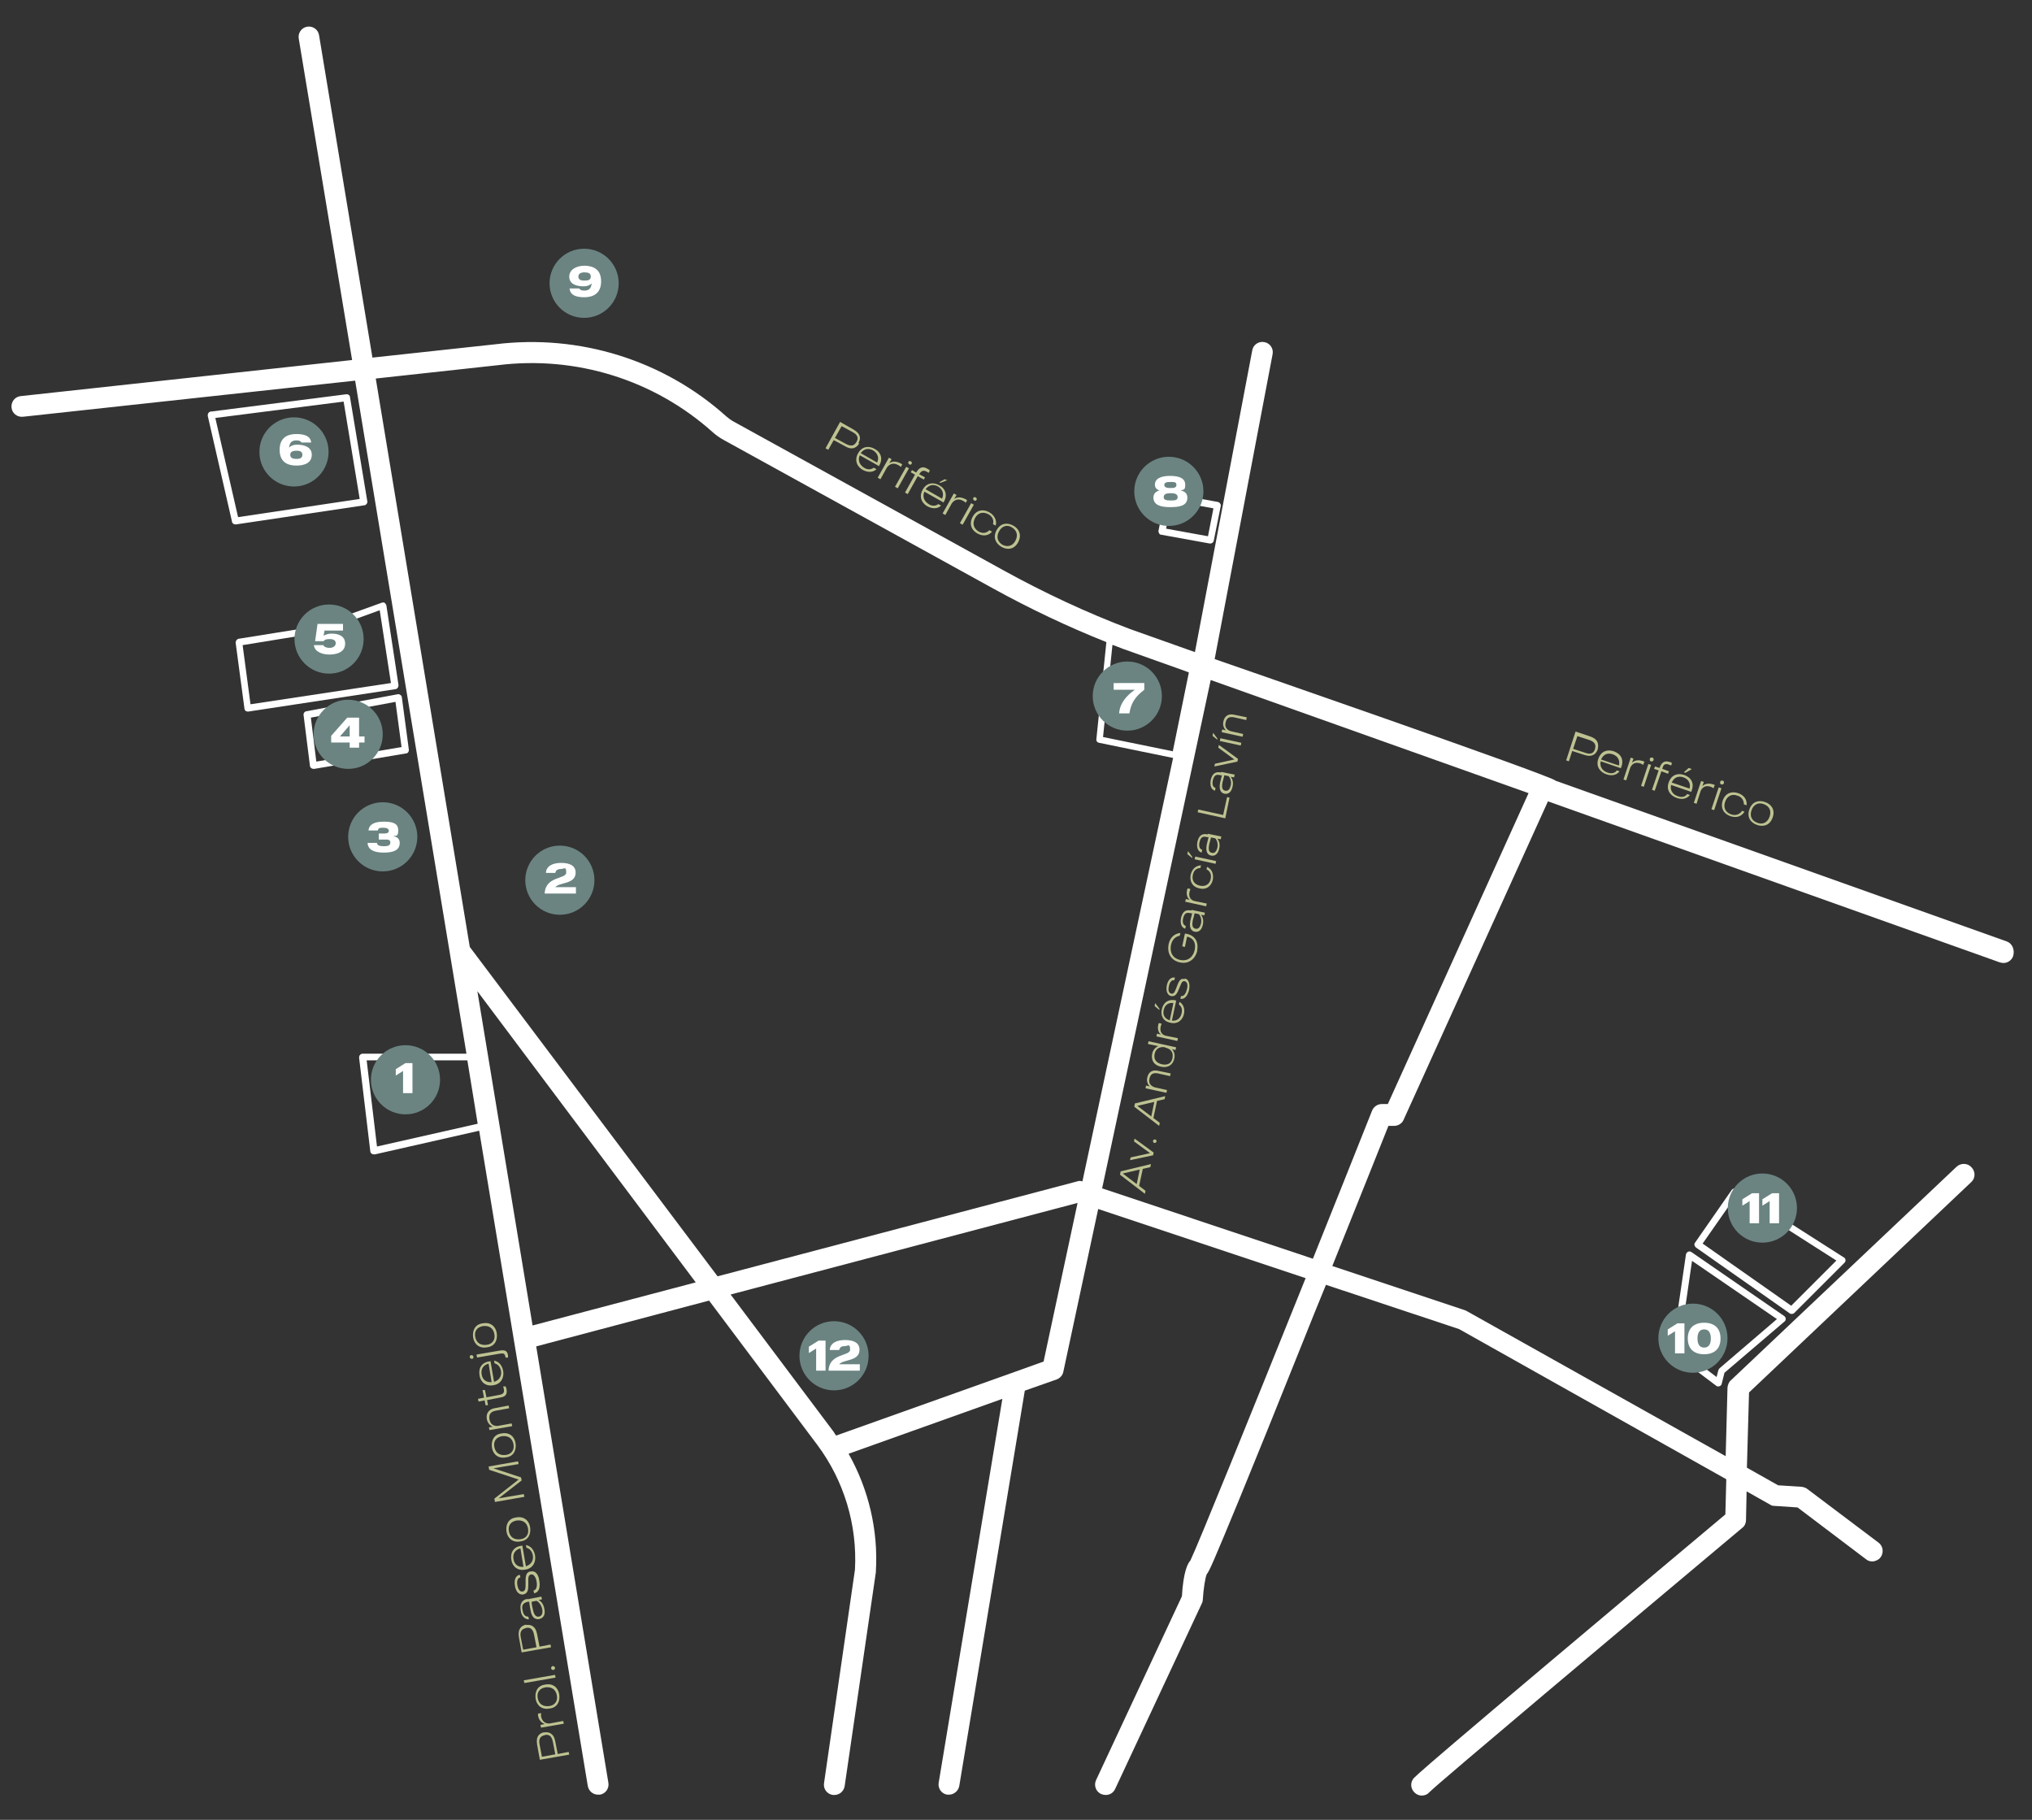 <svg xml:space="preserve" style="enable-background:new 0 0 670 600;" viewBox="0 0 670 600" y="0px" x="0px" xmlns:xlink="http://www.w3.org/1999/xlink" xmlns="http://www.w3.org/2000/svg" id="Capa_1" version="1.1">
<rect x="0" y="0" width="670" height="600" fill="#333333" stroke="none"/>
<style type="text/css">
	.st0{fill:#FFFFFF;}
	.st1{fill:#6B8482;}
	.st2{fill:#BEC291;}
	.st3{fill:#718280;}
	.st4{fill:none;}
</style>
<g>
	<g>
		<path d="M661.7,310.4l-148.8-53c0-1.2-112.4-40.1-112.4-40.1l19.1-100.5c0.4-1.9-0.9-3.7-2.7-4
			c-1.9-0.4-3.7,0.9-4,2.7L394,215l-21.4-7.6c-14.3-5.4-28.4-12-41.8-19.4l-88.9-49c-0.9-0.5-1.7-1.1-2.4-1.7
			c-20.7-18.6-48.5-27.2-76.1-23.8l-40.6,4.4L105.2,11.6c-0.3-1.9-2.1-3.1-3.9-2.8c-1.9,0.3-3.1,2.1-2.8,3.9l17.6,106L6.8,130.6
			c-1.9,0.2-3.2,1.9-3,3.8c0.2,1.9,1.9,3.2,3.8,3l109.5-11.9l36.7,221.9h-34.2c-0.3,0-0.6,0.1-0.9,0.4c-0.2,0.2-0.3,0.6-0.3,0.9
			l3.7,30.9c0,0.3,0.2,0.6,0.5,0.8c0.2,0.1,0.4,0.2,0.7,0.2h0.3l34.4-7.8l35.8,216c0.3,1.7,1.7,2.9,3.4,2.9h0.6
			c1.9-0.3,3.1-2.1,2.8-3.9l-23.8-143.9l57-15.1l35.7,47.6c8.8,11.8,13.2,26.4,12.4,41.1l-10.2,70.4c-0.3,1.9,1,3.6,2.9,3.9h0.5
			c1.7,0,3.1-1.2,3.4-2.9l10.3-70.6V518c0.8-13.5-2.4-27-9-38.7l50.7-18.1l-21,126.6c-0.3,1.9,1,3.6,2.8,3.9h0.6
			c1.6,0,3.1-1.2,3.4-2.9l21.6-130.3l10.5-3.7c1.1-0.4,2-1.4,2.2-2.5l11.5-53.7l68.4,22.8c-18.1,45-35.7,88.4-38,93.1
			c-0.9,1-2.3,3.6-2.8,11.8l-28.3,60.6c-0.8,1.7-0.1,3.8,1.7,4.6c0.5,0.2,1,0.3,1.5,0.3c1.3,0,2.5-0.7,3.1-2l28.6-61.2
			c0.2-0.4,0.3-0.8,0.3-1.2c0.2-3.5,0.8-7.3,1.3-8.4c0.8-0.9,2.1-3.8,10.8-24.9c5.1-12.4,12.1-29.7,20.7-51.2
			c2.6-6.5,5.2-13,7.8-19.3l43.9,14.6l88.1,49.5l-0.3,11.6c-101.6,85.2-102.7,86.7-103,87.3c-1.1,1.6-0.6,3.7,1,4.8
			c0.6,0.4,1.2,0.6,1.9,0.6c1,0,1.9-0.4,2.6-1.2c3.3-3.3,63.4-53.8,103.1-87.1c0.8-0.6,1.2-1.6,1.2-2.5l0.2-9.5l7.8,4.4
			c0.4,0.3,0.9,0.4,1.5,0.4l7.5,0.5l22.6,17.1c0.6,0.5,1.3,0.7,2.1,0.7s2.1-0.5,2.7-1.4c1.1-1.5,0.8-3.7-0.7-4.8l-23.5-17.7
			c-0.5-0.4-1.2-0.6-1.8-0.7l-7.8-0.5l-10.3-5.8l0.7-24.8l73.3-69.4c1.4-1.3,1.4-3.5,0-4.9c-1.3-1.4-3.5-1.4-4.9-0.1l-74.4,70.4
			c-0.7,0.6-1,1.5-1.1,2.4l-0.6,22.6l-85.3-47.8l-0.6-0.3l-43.8-14.6c8.7-21.7,16.1-40.1,18.5-46.2h1.9c1.3,0,2.6-0.8,3.1-2
			l47.6-105l149,53.1c0.4,0.1,0.8,0.2,1.2,0.2c1.4,0,2.7-0.9,3.2-2.3C664.4,313,663.4,311,661.7,310.4L661.7,310.4L661.7,310.4z
			 M370.2,213.9C370.2,213.9,370.2,213.9,370.2,213.9l20.2,7.2l1.6,0.6l-5.3,26l-23-4.7l3.1-30.4C368,213,369.1,213.5,370.2,213.9
			L370.2,213.9L370.2,213.9z M164.2,120.4L164.2,120.4c25.7-3.2,51.5,4.8,70.8,22.1c1.1,1,2.4,1.9,3.7,2.6l88.9,49
			c12,6.6,24.4,12.5,37.2,17.6l-3.3,32c-0.1,0.6,0.3,1.1,0.9,1.2l24.4,5l-29.9,139.6c-0.6-0.2-1.2-0.2-1.7,0l-118.6,31.3
			l-81.7-108.6l-31-187.4L164.2,120.4L164.2,120.4L164.2,120.4z M157.5,370.5l-33.2,7.5l-3.4-28.4h33.2l2.3,14.1L157.5,370.5
			L157.5,370.5L157.5,370.5z M175.6,437l-18.2-110.2l72,96L175.6,437z M344.1,448.9l-10.6,3.8l0,0l-57.8,20.6
			c-0.3-0.4-0.6-0.8-0.8-1.2l-34-45.3l114.4-30.2L344.1,448.9L344.1,448.9z M457.6,364h-2c-1.4,0-2.7,0.9-3.2,2.2
			c-5.9,14.9-12.7,31.8-19.5,48.8l-69.5-23.2l35.8-167.6L504,261.5L457.6,364L457.6,364L457.6,364z" class="st0"></path>
		<path d="M120.1,166.6c0.3,0,0.6-0.2,0.8-0.5c0.2-0.2,0.3-0.6,0.2-0.9l-5.7-34.3c0-0.6-0.7-1-1.3-0.9l-44.6,5.7
			c-0.3,0-0.6,0.2-0.8,0.5c-0.2,0.3-0.2,0.6-0.2,0.9l8,34.9c0,0.5,0.6,0.9,1.1,0.9h0.2L120.1,166.6L120.1,166.6z M71,137.8l42.3-5.4
			l5.3,32.1l-40.1,6L71,137.8L71,137.8z" class="st0"></path>
		<path d="M131.4,225.9l-4-26.3c-0.1-0.3-0.3-0.6-0.5-0.8c-0.3-0.2-0.7-0.2-1-0.1l-21.6,7.8l-25.6,4.1
			c-0.6,0.1-1,0.7-1,1.3l2.9,21.7c0,0.3,0.2,0.6,0.4,0.8c0.2,0.1,0.4,0.2,0.7,0.2h0.2l48.6-7.4C131,227.1,131.4,226.6,131.4,225.9
			L131.4,225.9z M82.6,232.2L80,212.7l24.6-4c0,0,0,0,0.2-0.1l20.4-7.4l3.7,24C128.9,225.2,82.6,232.2,82.6,232.2z" class="st0"></path>
		<path d="M134.8,247.1l-2.3-17.2c0-0.3-0.2-0.6-0.5-0.8c-0.3-0.2-0.6-0.3-0.9-0.2l-30.1,5.6c-0.6,0.1-1,0.7-0.9,1.3
			l2.1,16.7c0,0.3,0.2,0.6,0.5,0.8c0.2,0.1,0.4,0.2,0.7,0.2h0.2l30.3-5.1C134.5,248.4,134.9,247.7,134.8,247.1L134.8,247.1
			L134.8,247.1z M104.3,251.1l-1.8-14.5l27.9-5.2l2,14.9L104.3,251.1L104.3,251.1z" class="st0"></path>
		<path d="M590.8,433.2c0.3,0,0.6-0.1,0.8-0.3l16.6-16.6c0.2-0.2,0.4-0.6,0.3-0.9c0-0.3-0.2-0.7-0.5-0.8L572.6,392
			c-0.5-0.3-1.2-0.2-1.6,0.3l-12.1,17.4c-0.4,0.5-0.2,1.2,0.3,1.6l30.9,21.7C590.3,433.2,590.6,433.2,590.8,433.2L590.8,433.2z
			 M572.3,394.4l33.2,21.2l-14.9,14.9L561.4,410L572.3,394.4z" class="st0"></path>
		<path d="M557.7,412.8c-0.3-0.2-0.7-0.3-1.1-0.1s-0.6,0.5-0.7,0.9l-4.6,31.5c0,0.4,0,0.8,0.4,1.1l14.2,10.7
			c0.2,0.2,0.4,0.2,0.7,0.2s0.3,0,0.4-0.1c0.4-0.1,0.6-0.4,0.7-0.8l0.9-3.6l19.8-16.9c0.3-0.2,0.4-0.6,0.4-0.9s-0.2-0.7-0.5-0.9
			L557.7,412.8L557.7,412.8L557.7,412.8z M567,451.1c-0.2,0.2-0.3,0.4-0.4,0.6L566,454l-12.3-9.3l4.2-29l28,19.2L567,451.1
			L567,451.1z" class="st0"></path>
		<path d="M382.9,176.3l16,2.9h0.2c0.5,0,1-0.4,1.1-0.9l2.3-11.4c0.1-0.3,0-0.6-0.2-0.9c-0.2-0.3-0.4-0.4-0.7-0.5
			l-16-2.9c-0.6,0-1.2,0.3-1.3,0.9l-2.3,11.4c-0.1,0.3,0,0.6,0.2,0.9C382.2,176.1,382.6,176.3,382.9,176.3L382.9,176.3L382.9,176.3z
			 M386.3,165.1l13.8,2.5l-1.8,9.2l-13.8-2.5L386.3,165.1z" class="st0"></path>
	</g>
	<g>
		<circle r="11.4" cy="356" cx="133.7" class="st1"></circle>
		<path d="M136,350.5v9.9h-3.1v-7.3l-2.4,1.5v-2.1l3.2-2H136z" class="st0"></path>
	</g>
	<g>
		<circle r="11.4" cy="290.2" cx="184.6" class="st1"></circle>
		<path d="M189.9,292.5v2.1h-10.3c0.2-5.8,7.1-4.7,7.1-6.9s-0.7-1.2-1.7-1.2s-1.7,0.3-1.9,1.3H180
			c0.1-2.3,2.3-3.3,5-3.3s4.8,0.8,4.8,3.2c0,3.9-5.3,3.1-6.7,4.8H189.9L189.9,292.5z" class="st0"></path>
	</g>
	<g>
		<circle r="11.4" cy="447" cx="275" class="st1"></circle>
		<g>
			<path d="M272.2,442v9.9h-3.1v-7.3l-2.4,1.5V444l3.2-2L272.2,442L272.2,442z" class="st0"></path>
			<path d="M283.5,449.8v2.1h-10.3c0.2-5.8,7.1-4.7,7.1-6.9c0-2.2-0.7-1.2-1.7-1.2s-1.7,0.3-1.9,1.3h-3.1
				c0.1-2.3,2.3-3.3,5-3.3s4.8,0.8,4.8,3.2c0,3.9-5.3,3.1-6.7,4.8L283.5,449.8L283.5,449.8z" class="st0"></path>
		</g>
	</g>
	<g>
		<circle r="11.4" cy="441.2" cx="558.2" class="st1"></circle>
		<g>
			<path d="M555.4,436.3v9.9h-3.1v-7.3l-2.4,1.5v-2.1l3.2-2H555.4L555.4,436.3z" class="st0"></path>
			<path d="M567.3,441.3c0,3.8-2.5,5.2-5.4,5.2s-5.4-1.4-5.4-5.2c0-3.8,2.5-5.2,5.4-5.2S567.3,437.5,567.3,441.3z
				 M564.1,441.3c0-1.6-0.5-3-2.2-3s-2.2,1.4-2.2,3s0.5,3,2.2,3S564.1,442.9,564.1,441.3z" class="st0"></path>
		</g>
	</g>
	<g>
		<circle r="11.4" cy="398.3" cx="581.1" class="st1"></circle>
		<g>
			<path d="M580,393.4v9.9h-3.1V396l-2.4,1.5v-2.1l3.2-2H580z" class="st0"></path>
			<path d="M586.6,393.4v9.9h-3.1V396l-2.4,1.5v-2.1l3.2-2H586.6z" class="st0"></path>
		</g>
	</g>
	<g>
		<circle r="11.4" cy="275.9" cx="126.2" class="st1"></circle>
		<path d="M131.8,277.9c0,2.6-2.4,3.2-5.3,3.2s-5.2-0.8-5.3-3.2h3.1c0,0.9,1.1,1.1,2.3,1.1s2.1-0.2,2.1-1.2
			s-0.7-1-1.8-1h-2v-2h1.9c0.9,0,1.4-0.3,1.4-0.9s-0.6-1-1.8-1s-1.7,0.1-1.8,0.9h-3.1c0.2-2.1,2.1-2.9,5-2.9s4.8,0.5,4.8,2.8
			s-0.7,1.7-1.7,2C130.8,275.8,131.8,276.5,131.8,277.9L131.8,277.9L131.8,277.9z" class="st0"></path>
	</g>
	<g>
		<circle r="11.4" cy="242.1" cx="114.8" class="st1"></circle>
		<path d="M120.2,244.8h-1.8v1.7h-3.1v-1.7h-6.1v-2.2l5.3-6h3.9v6.2h1.8L120.2,244.8L120.2,244.8z M115.3,242.8v-3.7
			l-3.2,3.7H115.3z" class="st0"></path>
	</g>
	<g>
		<circle r="11.4" cy="210.7" cx="108.5" class="st1"></circle>
		<path d="M113.8,212.2c0,2.8-2.7,3.6-5.2,3.6s-4.9-1-5.1-3.1h3.1c0.3,0.6,1,0.9,2.1,0.9s2-0.6,2-1.5s-0.6-1.4-2-1.4
			s-1.7,0.3-2,0.7h-2.8l0.8-5.7h8.4v2.2H107l-0.3,1.7c0.7-0.4,1.6-0.7,2.6-0.7C111.5,208.9,113.8,209.6,113.8,212.2z" class="st0"></path>
	</g>
	<g>
		
			<ellipse ry="11.4" rx="11.4" cy="149" cx="96.9" class="st1" transform="matrix(6.639651e-02 -0.998 0.998 6.639651e-02 -58.199 235.807)"></ellipse>
		<path d="M102.8,149.9c0,2.7-2.3,3.6-5.1,3.6s-5.5-1.1-5.5-5.2s2.7-5.2,5.5-5.2s4.7,0.7,4.9,2.8h-3.2
			c-0.3-0.6-1-0.7-1.7-0.7c-1.6,0-2.2,0.8-2.4,2.4c0.5-0.6,1.5-1,2.6-1C100.7,146.6,102.8,147.6,102.8,149.9L102.8,149.9
			L102.8,149.9z M99.7,149.9c0-0.9-0.7-1.3-1.8-1.3s-2.2,0.2-2.2,1.3s0.8,1.4,2.1,1.4C99.1,151.3,99.7,150.9,99.7,149.9z" class="st0"></path>
	</g>
	<g>
		<circle r="11.4" cy="229.5" cx="371.7" class="st1"></circle>
		<path d="M377.3,225.2v2.2c-1.4,1.2-4.2,3-4.9,7.8H369c0.3-4.4,4.1-7,5.2-7.8h-7v-2.2H377.3L377.3,225.2z" class="st0"></path>
	</g>
	<g>
		<circle r="11.4" cy="162" cx="385.4" class="st1"></circle>
		<path d="M391.5,164.1c0,2.7-2.7,3.1-5.6,3.1s-5.5-0.5-5.6-3.1c0-1.4,0.9-2.1,2-2.4c-0.9-0.3-1.5-0.9-1.5-1.9
			c0-1.9,1.8-2.9,5-2.9s5,0.9,5,2.9s-0.6,1.5-1.5,1.9C390.7,162,391.5,162.7,391.5,164.1z M388.3,163.9c0-1-0.9-1.3-2.3-1.3
			s-2.3,0.3-2.3,1.3s1,1.1,2.3,1.1S388.3,165,388.3,163.9z M383.9,159.9c0,0.9,1.1,1,2,1s2,0,2-1s-0.7-1-2-1
			S383.9,159.1,383.9,159.9z" class="st0"></path>
	</g>
	<g>
		<circle r="11.4" cy="93.4" cx="192.6" class="st1"></circle>
		<path d="M198.2,92.8c0,4-2.7,5.2-5.5,5.2s-4.7-0.7-4.9-2.9h3.2c0.3,0.6,1,0.7,1.7,0.7c1.6,0,2.2-0.8,2.4-2.4
			c-0.5,0.6-1.5,1-2.6,1c-2.8,0-4.8-0.9-4.8-3.2s2.3-3.6,5.1-3.6C195.7,87.7,198.2,88.8,198.2,92.8L198.2,92.8L198.2,92.8z
			 M194.8,91.2c0-1.1-0.8-1.4-2.1-1.4s-2,0.5-2,1.4s0.7,1.3,1.8,1.3S194.8,92.5,194.8,91.2z" class="st0"></path>
	</g>
</g>
<g>
	<path d="M179.4,571.2c1.5-0.3,3.2,0.2,3.7,3l0.8,4.1l3.6-0.7l0.2,0.9l-9.7,1.7l-0.9-5c-0.5-2.8,0.9-3.9,2.5-4.1l0,0
		L179.4,571.2z M179.6,572.1c-1.2,0.2-2.1,1-1.7,3l0.8,4.1l4.4-0.8l-0.8-4.1c-0.4-2-1.3-2.5-2.6-2.3L179.6,572.1z" class="st2"></path>
	<path d="M177.4,565l1-0.2l0,0v1.1c0.4,2,1.9,2.5,3,2.3l4.3-0.8l0.2,0.9l-7.5,1.3l-0.2-0.9l1.4-0.3
		c-0.6-0.2-1.9-0.9-2.2-2.8v-0.8l0,0V565z" class="st2"></path>
	<path d="M179.8,555.4c2.6-0.5,4.3,1.1,4.6,3.3s-0.6,4.3-3.2,4.6c-2.6,0.5-4.3-1.1-4.6-3.3S177.2,555.7,179.8,555.4
		L179.8,555.4z M179.9,556.3c-1.9,0.3-3,1.6-2.6,3.6s1.8,2.8,3.7,2.6s3-1.6,2.6-3.6S181.8,556.1,179.9,556.3z" class="st2"></path>
	<path d="M172.7,554l10.3-1.8l0.2,0.9l-10.3,1.8L172.7,554z" class="st2"></path>
	<path d="M182.2,549.3c0.4,0,0.7,0.2,0.8,0.5c0.1,0.3-0.2,0.7-0.5,0.8c-0.4,0-0.7-0.2-0.8-0.5
		C181.7,549.7,181.9,549.4,182.2,549.3z" class="st2"></path>
	<path d="M173.4,535.8c1.5-0.3,3.2,0.2,3.7,3l0.8,4.1l3.6-0.7l0.2,0.9l-9.7,1.7l-0.9-5c-0.5-2.8,0.9-3.9,2.5-4.2l0,0
		L173.4,535.8z M173.4,536.8c-1.2,0.2-2.1,1-1.7,3l0.8,4.1l4.4-0.8l-0.8-4.1c-0.4-2-1.3-2.5-2.6-2.3L173.4,536.8z" class="st2"></path>
	<path d="M173.8,527.3l4.7-0.9l0.2,0.9l-1.1,0.2c0.7,0.4,1.6,1.2,1.9,3c0.4,2-0.4,3-1.7,3.3c-1.2,0.2-2.5-0.3-2.9-3.1
		c-0.2-0.9-0.3-1.7-0.4-2.6H174c-1.5,0.4-2.1,1.1-1.7,2.8c0.3,1.6,0.9,2.1,1.9,2.1l0.2,0.9c-1.4,0-2.5-1.1-2.7-2.9
		c-0.3-1.8,0-3.5,2.4-3.9h-0.2L173.8,527.3z M176.8,527.8l-1.5,0.3c0,0.9,0.2,1.6,0.4,2.5c0.3,1.6,0.9,2.6,2,2.4
		c1-0.2,1.3-1.1,1.1-2.4c-0.3-1.5-1.2-2.5-1.9-2.8l0,0H176.8z" class="st2"></path>
	<path d="M175.1,518.1c1.4-0.3,2.5,1,2.7,3c0.4,2.1,0,3.9-1.7,4.2l-0.2-0.9c1.1-0.2,1.3-1.7,1-3.1
		c-0.2-1.2-0.9-2.4-1.8-2.2c-1.1,0.2-0.9,1.5-0.9,3.1c0,1.6,0,3.2-1.7,3.5c-1.3,0.2-2.4-0.9-2.7-2.8c-0.4-2.1,0.3-3.5,1.6-3.7
		l0.2,0.9c-0.8,0-1.3,1-1,2.6c0.3,1.5,0.9,2.2,1.8,2c0.9-0.2,0.9-1.2,0.9-2.7s-0.2-3.6,1.6-3.9l0,0H175.1z" class="st2"></path>
	<path d="M172.2,509.4l1.2,7c1.6-0.5,2.6-1.8,2.3-3.6c-0.3-1.4-1-2.2-2.1-2.5l-0.2-0.9c1.6,0.3,2.6,1.5,3,3.3
		c0.4,2.2-0.6,4.4-3.2,4.8c-2.6,0.5-4.3-1.1-4.6-3.3c-0.4-2.4,0.8-4.4,3.7-4.6L172.2,509.4L172.2,509.4z M171.6,510.5
		c-1.6,0.4-2.6,1.6-2.3,3.5c0.3,1.9,1.6,2.7,3.3,2.6L171.6,510.5z" class="st2"></path>
	<path d="M170.2,500.3c2.6-0.5,4.3,1.1,4.6,3.3c0.3,2.2-0.6,4.3-3.2,4.6c-2.6,0.5-4.3-1.1-4.6-3.3
		C166.7,502.7,167.6,500.6,170.2,500.3L170.2,500.3L170.2,500.3z M170.4,501.3c-1.9,0.3-3,1.6-2.6,3.6s1.8,2.8,3.7,2.6
		c1.9-0.2,3-1.6,2.6-3.6S172.3,501.1,170.4,501.3L170.4,501.3z" class="st2"></path>
	<path d="M161.1,483.5l9.7-1.7l0.2,0.9l-8.3,1.4l9.1,3l0.2,1l-7.6,5.9l8.3-1.4l0.2,0.9l-9.7,1.7l-0.2-1.1l8-6.3
		l-9.7-3.2L161.1,483.5L161.1,483.5L161.1,483.5z" class="st2"></path>
	<path d="M165.4,472.6c2.6-0.5,4.3,1.1,4.6,3.3c0.3,2.2-0.6,4.3-3.2,4.6c-2.6,0.5-4.3-1.1-4.6-3.3
		C161.9,475,162.8,472.9,165.4,472.6L165.4,472.6L165.4,472.6z M165.6,473.5c-1.9,0.3-3,1.6-2.6,3.6s1.8,2.8,3.7,2.6
		c1.9-0.2,3-1.6,2.6-3.6S167.5,473.3,165.6,473.5z" class="st2"></path>
	<path d="M163,464.3l4.7-0.9l0.2,0.9l-4.4,0.8c-1.7,0.3-2.4,1.2-2.1,2.9c0.3,1.8,1.7,2.3,2.9,2.1l4.4-0.8l0.2,0.9
		l-7.5,1.3l-0.2-0.9l1.3-0.2c-0.7-0.3-1.7-1-2-2.6C160.2,465.9,161.3,464.6,163,464.3L163,464.3L163,464.3z" class="st2"></path>
	<path d="M160.4,460.7l4.2-0.8c1.6-0.3,1.9-0.9,1.3-2.8h0.8c0,0,0.2,0.4,0.3,0.8c0.3,1.8-0.2,2.6-2.2,2.9l-4.2,0.8
		l0.3,1.7h-0.8l-0.3-1.6l-2,0.4l-0.2-0.9l2-0.4l-0.5-2.5h0.8L160.4,460.7L160.4,460.7L160.4,460.7z" class="st2"></path>
	<path d="M161.7,448.6l1.2,7c1.6-0.5,2.6-1.8,2.3-3.6c-0.3-1.4-1-2.2-2.1-2.5l-0.2-0.9c1.6,0.3,2.6,1.5,3,3.3
		c0.4,2.2-0.6,4.4-3.2,4.8c-2.6,0.5-4.3-1.1-4.6-3.3c-0.4-2.4,0.8-4.4,3.7-4.6L161.7,448.6L161.7,448.6z M161.1,449.6
		c-1.6,0.4-2.6,1.6-2.3,3.5s1.6,2.7,3.3,2.6L161.1,449.6L161.1,449.6z" class="st2"></path>
	<path d="M155.6,448c-0.4,0-0.6-0.2-0.7-0.5c0-0.4,0-0.7,0.5-0.7s0.6,0.2,0.7,0.5C156.1,447.7,156.1,448,155.6,448z
		 M157.3,447.5l-0.2-0.9l7.6-1.3c1.7-0.3,2.6,0,2.8,1.6v0.7h-0.8c-0.2-1.4-0.7-1.5-1.9-1.3l-7.6,1.3l0,0L157.3,447.5z" class="st2"></path>
	<path d="M159.2,436.3c2.6-0.5,4.3,1.1,4.6,3.3c0.3,2.2-0.6,4.3-3.2,4.6c-2.6,0.5-4.3-1.1-4.6-3.3
		C155.7,438.7,156.6,436.6,159.2,436.3L159.2,436.3L159.2,436.3z M159.3,437.2c-1.9,0.3-3,1.6-2.6,3.6s1.8,2.8,3.7,2.6
		c1.9-0.2,3-1.6,2.6-3.6S161.2,437,159.3,437.2z" class="st2"></path>
</g>
<g>
	<path d="M526.8,247.1c-0.5,1.4-1.7,2.7-4.4,1.8l-4-1.3l-1.1,3.4l-0.9-0.3l3.1-9.5l4.8,1.6
		C527,243.7,527.2,245.4,526.8,247.1L526.8,247.1L526.8,247.1z M525.9,246.9c0.4-1.2,0-2.3-1.8-2.9l-4-1.3l-1.4,4.2l4,1.3
		c1.9,0.7,2.8,0,3.2-1.2l0,0V246.9z" class="st2"></path>
	<path d="M534.5,253.3l-6.7-2.3c-0.4,1.6,0.4,3.1,2.2,3.7c1.4,0.5,2.5,0.2,3.1-0.7l0.9,0.3c-1,1.3-2.6,1.6-4.3,1
		c-2.1-0.7-3.6-2.6-2.7-5.1c0.9-2.6,3-3.2,5.1-2.5c2.3,0.8,3.5,2.7,2.4,5.4l0,0V253.3z M533.8,252.3c0.4-1.5-0.3-3-2-3.6
		c-1.8-0.6-3.1,0-3.9,1.7l5.9,2l0,0V252.3z" class="st2"></path>
	<path d="M542.1,251.3l-0.3,0.9l0,0c-0.3-0.2-0.6-0.4-0.9-0.5c-2-0.7-3,0.5-3.4,1.5l-1.3,4.1l-0.9-0.3l2.4-7.2l0.9,0.3
		l-0.5,1.4c0.5-0.5,1.6-1.2,3.5-0.6c0.3,0,0.4,0.2,0.7,0.3l0,0L542.1,251.3z" class="st2"></path>
	<path d="M543.5,251.9l0.9,0.3l-2.4,7.2l-0.9-0.3L543.5,251.9z M544,250.2c0-0.4,0.4-0.5,0.8-0.4c0.4,0,0.5,0.4,0.4,0.8
		s-0.4,0.5-0.8,0.4C544,251,543.9,250.6,544,250.2z" class="st2"></path>
	<path d="M548.1,253.5l2.2,0.8l-0.3,0.8l-2.2-0.8l-2.2,6.4l-0.9-0.3l2.2-6.4l-1.5-0.5l0.3-0.8l1.5,0.5
		c0.5-1.5,1.4-2.6,3.2-2c0.4,0,0.6,0.2,0.9,0.4l-0.3,0.8C549.3,251.6,548.5,251.7,548.1,253.5L548.1,253.5z" class="st2"></path>
	<path d="M557.7,261.1l-6.7-2.3c-0.4,1.6,0.4,3.1,2.2,3.7c1.4,0.5,2.5,0.2,3.1-0.7l0.9,0.3c-1,1.3-2.6,1.6-4.3,1
		c-2.1-0.7-3.6-2.6-2.7-5.1c0.9-2.6,3-3.2,5.1-2.5c2.3,0.8,3.5,2.7,2.4,5.4l0,0V261.1z M557.1,259.9c0.4-1.5-0.3-3-2-3.6
		c-1.7-0.6-3.1,0-3.9,1.7l5.9,2l0,0V259.9z M557.8,253.6l-2.1,1.2l-0.5-0.2l1.6-1.4l0.9,0.3l0,0L557.8,253.6z" class="st2"></path>
	<path d="M565.3,259l-0.3,0.9l0,0c-0.3-0.2-0.6-0.4-0.9-0.5c-2-0.7-3,0.5-3.4,1.5l-1.3,4.1l-0.9-0.3l2.4-7.2l0.9,0.3
		l-0.5,1.4c0.5-0.5,1.6-1.2,3.5-0.6c0.3,0,0.4,0.2,0.7,0.3l0,0L565.3,259z" class="st2"></path>
	<path d="M566.7,259.6l0.9,0.3l-2.4,7.2l-0.9-0.3L566.7,259.6z M567.2,257.8c0-0.4,0.4-0.5,0.8-0.4
		c0.4,0,0.5,0.4,0.4,0.8s-0.4,0.5-0.8,0.4C567.2,258.6,567.1,258.2,567.2,257.8z" class="st2"></path>
	<path d="M574.3,267.3l0.9,0.3c-1,1.7-2.8,2.1-4.6,1.5c-2.1-0.7-3.4-2.5-2.6-5.1c0.9-2.6,3-3.2,5.1-2.5
		c1.8,0.6,3,2,2.8,4l-0.9-0.3c0-1.3-0.7-2.5-2.2-2.9c-1.9-0.7-3.4,0.3-4,2.1c-0.6,1.8,0,3.4,2,4.1c1.5,0.5,2.7,0,3.5-1l0,0V267.3z" class="st2"></path>
	<path d="M584.5,269.5c-0.9,2.6-3,3.2-5.1,2.5s-3.5-2.5-2.6-5.1s3-3.2,5.1-2.5S585.4,266.9,584.5,269.5L584.5,269.5z
		 M583.5,269.2c0.6-1.8,0-3.4-2-4.1c-1.9-0.7-3.4,0.3-4,2.1s0,3.4,2,4.1C581.4,272,582.9,271,583.5,269.2z" class="st2"></path>
</g>
<g>
	<path d="M283.3,146.2c-0.8,1.3-2.2,2.4-4.7,0.9l-3.7-2l-1.8,3.2l-0.9-0.5l4.8-8.7l4.4,2.5c2.5,1.4,2.5,3.1,1.6,4.5h0.2
		L283.3,146.2z M282.4,145.7c0.7-1.1,0.5-2.3-1.2-3.2l-3.7-2l-2.2,3.9l3.7,2C280.8,147.3,281.7,146.9,282.4,145.7L282.4,145.7
		L282.4,145.7z" class="st2"></path>
	<path d="M289.7,153.6l-6.2-3.5c-0.7,1.5-0.2,3.1,1.4,4.1c1.2,0.8,2.4,0.6,3.2,0l0.9,0.5c-1.2,1.1-2.8,1.1-4.4,0.3
		c-1.9-1-3-3.1-1.7-5.5s3.6-2.6,5.5-1.5c2.1,1.1,2.9,3.4,1.3,5.8l0,0L289.7,153.6z M289.2,152.5c0.7-1.4,0.3-3-1.3-4
		c-1.6-0.9-3.1-0.5-4.1,0.9L289.2,152.5L289.2,152.5L289.2,152.5z" class="st2"></path>
	<path d="M297.5,153.1L297,154l0,0c-0.2-0.3-0.5-0.5-0.9-0.7c-1.8-1-3.1,0-3.7,0.9l-2.1,3.8l-0.9-0.5l3.7-6.6l0.9,0.5
		l-0.8,1.3c0.6-0.4,1.8-0.9,3.6,0C297,152.7,297.2,153,297.5,153.1L297.5,153.1L297.5,153.1z" class="st2"></path>
	<path d="M298.8,153.9l0.9,0.5L296,161l-0.9-0.5L298.8,153.9z M299.5,152.3c0.2-0.3,0.5-0.4,0.8-0.2s0.5,0.5,0.3,0.8
		s-0.5,0.4-0.8,0.2S299.4,152.6,299.5,152.3z" class="st2"></path>
	<path d="M303,156.3l2,1.1l-0.4,0.7l-2-1.1l-3.3,5.9l-0.9-0.5l3.3-5.9l-1.4-0.8l0.4-0.7l1.4,0.8
		c0.8-1.4,1.9-2.3,3.6-1.3c0.4,0.2,0.5,0.3,0.9,0.6l-0.4,0.8c-1.5-1-2.3-1-3.2,0.6l0,0V156.3z" class="st2"></path>
	<path d="M311,165.6l-6.2-3.5c-0.7,1.5-0.2,3.1,1.4,4.1c1.2,0.8,2.4,0.6,3.2,0l0.9,0.5c-1.2,1.1-2.8,1.1-4.4,0.3
		c-1.9-1-3-3.1-1.7-5.5s3.6-2.6,5.5-1.5c2.1,1.1,2.9,3.4,1.3,5.8l0,0L311,165.6z M310.6,164.4c0.7-1.4,0.3-3-1.3-4
		c-1.6-0.9-3.1-0.5-4.1,0.9L310.6,164.4L310.6,164.4L310.6,164.4z M312.4,158.3l-2.3,0.9l-0.4-0.2l1.8-1l0.9,0.4l0,0V158.3z" class="st2"></path>
	<path d="M318.9,164.9l-0.5,0.9l0,0c-0.2-0.3-0.5-0.5-0.9-0.7c-1.8-1-3.1,0-3.7,0.9l-2.1,3.8l-0.9-0.5l3.7-6.6l0.9,0.5
		l-0.8,1.3c0.6-0.4,1.8-0.9,3.6,0C318.4,164.5,318.6,164.8,318.9,164.9L318.9,164.9L318.9,164.9z" class="st2"></path>
	<path d="M320.2,165.9l0.9,0.5l-3.7,6.6l-0.9-0.5L320.2,165.9z M320.9,164.2c0.2-0.3,0.5-0.4,0.8-0.2s0.5,0.5,0.3,0.8
		s-0.5,0.4-0.8,0.2S320.8,164.5,320.9,164.2z" class="st2"></path>
	<path d="M326.2,174.8l0.9,0.5c-1.3,1.5-3.2,1.5-4.8,0.6c-1.9-1-2.9-3.1-1.6-5.5s3.6-2.6,5.5-1.5
		c1.6,0.9,2.6,2.6,2.1,4.4l-0.9-0.5c0.4-1.3-0.2-2.6-1.6-3.3c-1.8-0.9-3.4-0.4-4.3,1.3c-0.9,1.7-0.6,3.3,1.1,4.4
		C324,176,325.3,175.8,326.2,174.8L326.2,174.8L326.2,174.8z" class="st2"></path>
	<path d="M335.7,178.8c-1.3,2.4-3.6,2.6-5.5,1.5s-2.9-3.1-1.6-5.5s3.6-2.6,5.5-1.5C336,174.3,337,176.4,335.7,178.8z
		 M334.8,178.3c0.9-1.7,0.6-3.3-1.1-4.4s-3.4-0.4-4.3,1.3c-0.9,1.7-0.6,3.3,1.1,4.4C332.3,180.5,333.9,180,334.8,178.3z" class="st2"></path>
</g>
<g>
	<path d="M376.8,385.4l-1.2,5.6l2.1,1.6l-0.2,1l-8.2-6.3l0.2-1.1l10-2.4l-0.2,1l-2.6,0.6L376.8,385.4z M375.8,385.6
		l-5.6,1.3l4.6,3.5L375.8,385.6z" class="st2"></path>
	<path d="M374.1,375.4l6.3,4.6l-0.2,0.9l-7.6,1.6l0.2-0.9l6.4-1.4l-5.3-3.9L374.1,375.4L374.1,375.4z" class="st2"></path>
	<path d="M380.9,375.7c0.3,0,0.5,0.4,0.4,0.7c0,0.3-0.4,0.5-0.7,0.4c-0.3,0-0.5-0.4-0.4-0.7
		C380.2,375.8,380.6,375.6,380.9,375.7z" class="st2"></path>
	<path d="M381.5,363l-1.2,5.6l2.1,1.6l-0.2,1l-8.2-6.3l0.2-1.1l10-2.4l-0.2,1l-2.6,0.6L381.5,363z M380.6,363.3
		l-5.6,1.3l4.6,3.5L380.6,363.3z" class="st2"></path>
	<path d="M381.6,353l4.4,0.9l-0.2,0.9l-4-0.9c-1.6-0.3-2.5,0.2-2.8,1.8c-0.4,1.6,0.7,2.5,1.8,2.8l4,0.9l-0.2,0.9
		l-6.9-1.5l0.2-0.9l1.2,0.3c-0.4-0.4-1.2-1.5-0.8-3C378.7,353.4,380,352.7,381.6,353L381.6,353z" class="st2"></path>
	<path d="M378.7,343.3l9.1,2l-0.2,0.9l-1.2-0.3c0.7,0.7,1.1,1.7,0.8,3.1c-0.4,2-2,3.2-4.4,2.7s-3.3-2.2-2.9-4.3
		c0.3-1.3,1.1-2.1,2-2.5l-3.4-0.7L378.7,343.3L378.7,343.3z M384.2,345.3c-1.5-0.3-3.1,0.2-3.5,2.2s0.8,3,2.4,3.4
		c1.6,0.3,3.1,0,3.5-2.1c0.4-2-0.8-3.1-2.4-3.4V345.3z" class="st2"></path>
	<path d="M382.1,337.3l0.9,0.2l0,0c-0.1,0.3-0.2,0.6-0.3,1c-0.4,1.9,0.7,2.8,1.8,3l3.9,0.8l-0.2,0.9l-6.9-1.5l0.2-0.9
		l1.3,0.3c-0.5-0.4-1.3-1.4-0.9-3.2C381.9,337.7,382,337.5,382.1,337.3L382.1,337.3z" class="st2"></path>
	<path d="M380.9,330.7l1.4,1.9v0.4l-1.6-1.3l0.2-0.9V330.7z M387.8,330l-1.4,6.5c1.6,0.2,2.8-0.7,3.2-2.4
		c0.3-1.3,0-2.3-0.9-2.9l0.2-0.9c1.3,0.8,1.8,2.2,1.5,3.9c-0.4,2-2,3.6-4.5,3c-2.5-0.5-3.3-2.5-2.8-4.5c0.5-2.2,2.2-3.5,4.8-2.8
		L387.8,330z M386.9,330.7c-1.5-0.2-2.8,0.5-3.2,2.3c-0.4,1.7,0.4,2.9,2,3.4L386.9,330.7L386.9,330.7z" class="st2"></path>
	<path d="M390.7,322.6c1.3,0.3,1.7,1.8,1.4,3.6c-0.4,1.9-1.4,3.4-2.9,3.1l0.2-0.9c1.1,0.2,1.7-1.1,2-2.4
		c0.3-1.2,0.1-2.3-0.8-2.5c-1-0.2-1.2,1.1-1.8,2.4c-0.6,1.4-1.1,2.8-2.7,2.5c-1.2-0.3-1.7-1.7-1.4-3.4c0.4-2,1.4-2.9,2.7-2.7
		l-0.2,0.9c-0.7-0.2-1.5,0.4-1.8,2c-0.3,1.4,0,2.2,0.8,2.4c0.9,0.2,1.2-0.7,1.7-2c0.7-1.8,1.1-3.2,2.7-2.8L390.7,322.6z" class="st2"></path>
	<path d="M394.8,313.4c-0.6,2.6-2.7,4.6-5.8,3.9c-3.1-0.7-4.2-3.3-3.7-5.9c0.4-2.1,1.8-3.6,3.9-3.8l-0.2,0.9
		c-1.4,0.3-2.5,1.2-2.9,3.1c-0.5,2.5,0.7,4.4,3,4.9s4.2-0.7,4.8-3.2c0.6-2.6-0.6-4.1-2.5-4.5l-0.7,3.4l-0.9-0.2l0.9-4.2
		c3.4,0.4,4.6,2.8,4,5.7L394.8,313.4z" class="st2"></path>
	<path d="M392.9,300l4.4,0.9l-0.2,0.9l-1.1-0.2c0.4,0.5,1,1.6,0.6,3.3c-0.4,1.8-1.4,2.5-2.6,2.3c-1.1-0.2-2-1.1-1.5-3.7
		c0.2-0.9,0.4-1.6,0.6-2.4h-0.5c-1.4-0.4-2.1,0-2.5,1.7c-0.3,1.5,0.1,2.2,0.9,2.5l-0.2,0.9c-1.3-0.4-1.7-1.8-1.4-3.5
		c0.4-1.7,1.2-3,3.4-2.5L392.9,300z M395.3,301.4l-1.4-0.3c-0.2,0.9-0.4,1.5-0.6,2.3c-0.3,1.5-0.2,2.6,0.9,2.8
		c1,0.2,1.5-0.6,1.8-1.7C396.3,303.1,395.8,301.9,395.3,301.4L395.3,301.4z" class="st2"></path>
	<path d="M391.6,292.9l0.9,0.2l0,0c-0.1,0.3-0.2,0.6-0.3,1c-0.4,1.9,0.7,2.8,1.8,3l3.9,0.8l-0.2,0.9l-6.9-1.5l0.2-0.9
		l1.3,0.3c-0.5-0.4-1.3-1.4-0.9-3.2C391.4,293.3,391.5,293.1,391.6,292.9L391.6,292.9z" class="st2"></path>
	<path d="M397.8,286.7l0.2-0.9c1.7,0.8,2.2,2.5,1.9,4.2c-0.4,2-2,3.5-4.4,2.9c-2.5-0.5-3.3-2.5-2.9-4.5
		c0.4-1.7,1.5-3,3.4-3.1l-0.2,0.9c-1.3,0-2.2,0.8-2.5,2.3c-0.4,1.9,0.6,3.1,2.3,3.5c1.8,0.4,3.2-0.4,3.6-2.2
		c0.3-1.5-0.2-2.6-1.4-3.2V286.7z" class="st2"></path>
	<path d="M391.7,280.6l1.4,1.9v0.4l-1.6-1.3l0.2-0.9V280.6z M393.9,283.3l0.2-0.9l6.9,1.5l-0.2,0.9L393.9,283.3z" class="st2"></path>
	<path d="M398.3,274.9l4.4,0.9l-0.2,0.9l-1.1-0.2c0.4,0.5,1,1.6,0.6,3.3c-0.4,1.8-1.4,2.5-2.6,2.3
		c-1.1-0.2-2-1.1-1.5-3.7c0.2-0.9,0.4-1.6,0.6-2.4H398c-1.4-0.4-2.1,0-2.5,1.7c-0.3,1.5,0.1,2.2,0.9,2.5l-0.2,0.9
		c-1.3-0.4-1.7-1.8-1.4-3.5c0.4-1.7,1.2-3,3.4-2.5L398.3,274.9z M400.7,276.4l-1.4-0.3c-0.2,0.9-0.4,1.5-0.6,2.3
		c-0.3,1.5-0.2,2.6,0.9,2.8c1,0.2,1.5-0.6,1.8-1.7C401.7,278.1,401.2,276.9,400.7,276.4L400.7,276.4z" class="st2"></path>
	<path d="M405.4,263l-1.4,6.8l-9.1-2l0.2-0.9l8.2,1.8l1.3-5.9l0.9,0.2H405.4z" class="st2"></path>
	<path d="M402.7,254.5l4.4,0.9l-0.2,0.9l-1.1-0.2c0.4,0.5,1,1.6,0.6,3.3c-0.4,1.8-1.4,2.5-2.6,2.3
		c-1.1-0.2-2-1.1-1.5-3.7c0.2-0.9,0.4-1.6,0.6-2.4h-0.5c-1.4-0.4-2.1,0-2.5,1.7c-0.3,1.5,0.1,2.2,0.9,2.5l-0.2,0.9
		c-1.3-0.4-1.7-1.8-1.4-3.5c0.4-1.7,1.2-3,3.4-2.5L402.7,254.5z M405.1,255.9l-1.4-0.3c-0.2,0.9-0.4,1.5-0.6,2.3
		c-0.3,1.5-0.2,2.6,0.9,2.8c1,0.2,1.5-0.6,1.8-1.7C406.1,257.6,405.6,256.4,405.1,255.9L405.1,255.9z" class="st2"></path>
	<path d="M401.9,245.6l6.3,4.6l-0.2,0.9l-7.6,1.6l0.2-0.9l6.4-1.4l-5.3-3.9L401.9,245.6L401.9,245.6z" class="st2"></path>
	<path d="M400,241.6l1.4,1.9v0.4l-1.6-1.3l0.2-0.9V241.6z M402.2,244.3l0.2-0.9l6.9,1.5l-0.2,0.9L402.2,244.3z" class="st2"></path>
	<path d="M406.7,235.6l4.4,0.9l-0.2,0.9l-4-0.9c-1.6-0.3-2.5,0.2-2.8,1.8c-0.4,1.6,0.7,2.5,1.8,2.8l4,0.9l-0.2,0.9
		l-6.9-1.5l0.2-0.9l1.2,0.3c-0.4-0.4-1.2-1.5-0.8-3C403.8,236,405.1,235.3,406.7,235.6L406.7,235.6z" class="st2"></path>
</g>
<line y2="258.6" x2="43.6" y1="356" x1="60.5" class="st4"></line>
</svg>
